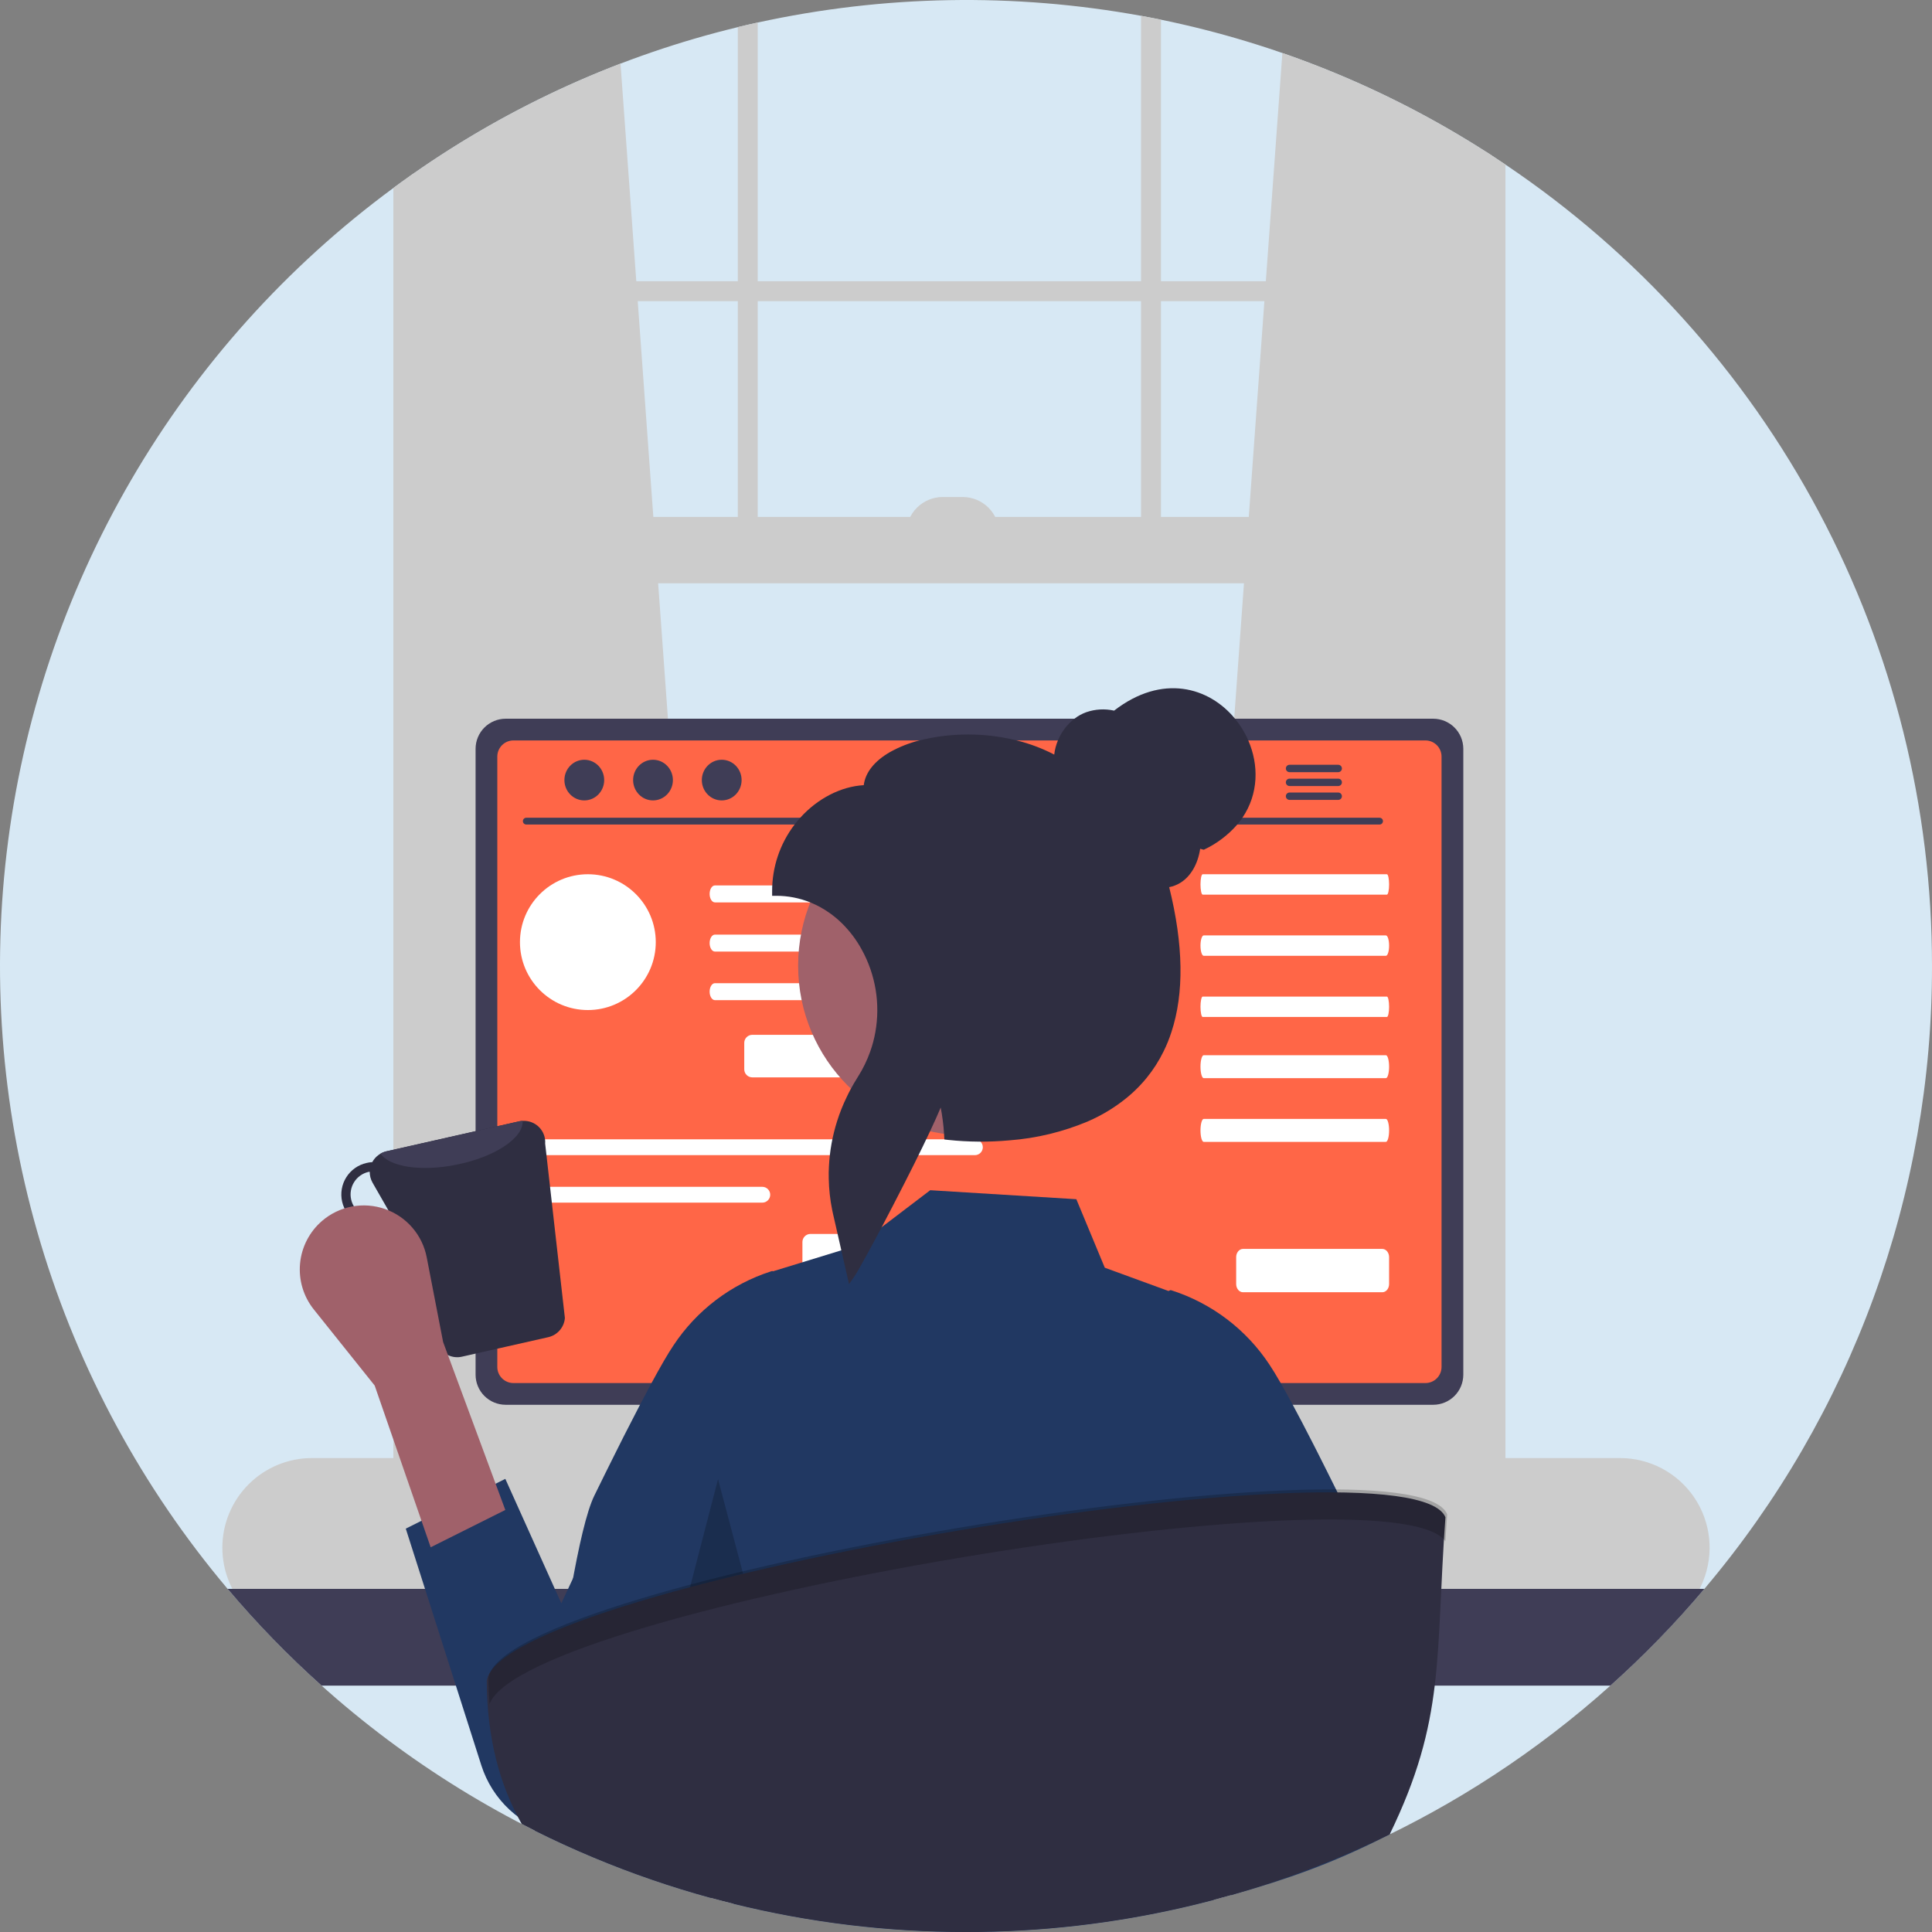 <svg width="1000" height="1000" viewBox="0 0 1000 1000" fill="none" xmlns="http://www.w3.org/2000/svg">
<rect x="0" y="0" width="1000" height="1000" fill="#808080" stroke="none"/>
<g clip-path="url(#clip0_217_103)">
<path d="M1000 500C1000.17 618.026 958.425 732.279 882.197 822.388C879.429 825.675 876.609 828.91 873.737 832.128C839.94 870.138 800.57 902.799 756.972 928.997C746.972 935 736.753 940.657 726.315 945.969C725.26 946.505 724.187 947.041 723.132 947.561C721.869 948.201 720.588 948.824 719.308 949.446C692.894 962.375 665.38 972.924 637.094 980.969C634.152 981.799 631.205 982.607 628.253 983.391C591.043 993.236 552.819 998.746 514.343 999.81C512.336 999.862 510.363 999.896 508.46 999.931C507.786 999.948 507.128 999.965 506.471 999.965C504.308 999.983 502.163 1000 500 1000C459.454 1000.03 419.054 995.132 379.689 985.415C375.744 984.446 371.817 983.426 367.907 982.353C347.311 976.73 327.101 969.778 307.405 961.54C297.024 957.215 286.828 952.549 276.817 947.543C274.55 946.401 272.284 945.259 270.052 944.083C269.1 943.616 268.166 943.114 267.232 942.63C213.873 914.466 166.021 876.924 125.969 831.799C123.201 828.702 120.485 825.554 117.803 822.388C73.673 770.065 40.754 709.239 21.087 643.677C1.419 578.115 -4.579 509.213 3.464 441.239C11.507 373.265 33.42 307.666 67.846 248.505C102.271 189.343 148.476 137.88 203.599 97.301C206.436 95.208 209.291 93.132 212.18 91.107C212.751 90.709 213.322 90.311 213.893 89.913C264.66 54.353 321.641 28.62 381.886 14.048C385.311 13.201 388.737 12.405 392.197 11.661C457.452 -2.613 524.891 -3.795 590.606 8.183C594.049 8.823 597.491 9.481 600.917 10.19C660.624 22.437 717.569 45.561 768.91 78.408C770.052 79.135 771.194 79.862 772.336 80.623C774.637 82.111 776.938 83.633 779.204 85.173C847.216 130.897 902.931 192.653 941.437 264.997C979.943 337.34 1000.05 418.047 1000 500V500Z" fill="#D7E8F4"/>
<path d="M373.702 758.668L213.892 772.855L212.18 773.01V91.107C212.751 90.709 213.321 90.311 213.892 89.913C247.198 66.617 283.227 47.479 321.176 32.924L329.342 145.554L330.086 155.865L338.166 267.561L340.657 301.92L373.408 754.689L373.702 758.668Z" fill="#CCCCCC"/>
<path d="M768.912 78.408C770.053 79.135 771.195 79.862 772.337 80.623V773.01L768.912 772.699L610.832 758.668L611.126 754.689L643.877 301.92L646.368 267.561L654.448 155.865L655.192 145.554L663.756 27.439C700.688 40.241 735.983 57.349 768.912 78.408V78.408Z" fill="#CCCCCC"/>
<path d="M768.91 78.408V782.457C768.91 795.969 759.602 806.955 748.148 806.955H234.654C225.173 806.955 217.128 799.412 214.688 789.118C214.156 786.937 213.888 784.701 213.892 782.457V89.913C213.321 90.311 212.75 90.709 212.18 91.107C209.29 93.131 206.436 95.207 203.598 97.301V782.457C203.445 792.72 207.278 802.643 214.29 810.138C217.967 813.991 222.619 816.777 227.75 818.201C230 818.813 232.322 819.121 234.654 819.118H748.148C750.486 819.12 752.813 818.811 755.069 818.201C768.875 814.481 779.204 799.879 779.204 782.457V85.173C776.937 83.633 774.636 82.111 772.335 80.623C771.193 79.862 770.051 79.135 768.91 78.408Z" fill="#CCCCCC"/>
<path d="M774.061 145.561H208.746V155.87H774.061V145.561Z" fill="#CCCCCC"/>
<path d="M381.887 14.049C385.312 13.201 388.738 12.405 392.198 11.661V291.609H381.887V14.049Z" fill="#CCCCCC"/>
<path d="M590.605 8.184C594.048 8.824 597.491 9.481 600.917 10.191V291.609H590.605V8.184Z" fill="#CCCCCC"/>
<path d="M838.494 754.688H161.487C149.181 754.688 137.379 759.577 128.677 768.279C119.975 776.981 115.086 788.783 115.086 801.09C115.086 813.396 119.975 825.199 128.677 833.901C137.379 842.603 149.181 847.491 161.487 847.491H838.494C845.084 847.493 851.598 846.087 857.601 843.369C863.604 840.651 868.958 836.683 873.304 831.73C875.272 829.491 877.021 827.069 878.529 824.498C879.696 822.527 880.708 820.467 881.556 818.339C884.383 811.299 885.439 803.674 884.633 796.131C883.826 788.589 881.182 781.359 876.931 775.076C872.681 768.793 866.954 763.649 860.252 760.095C853.551 756.54 846.08 754.684 838.494 754.688V754.688Z" fill="#CCCCCC"/>
<path d="M774.062 267.559H212.184V301.924H774.062V267.559Z" fill="#CCCCCC"/>
<path d="M487.968 257.249H498.277C500.759 257.249 503.217 257.738 505.51 258.688C507.804 259.638 509.887 261.03 511.642 262.785C513.397 264.54 514.79 266.624 515.74 268.917C516.689 271.21 517.178 273.668 517.178 276.15V276.15H469.066C469.066 271.137 471.058 266.33 474.602 262.785C478.147 259.24 482.955 257.249 487.968 257.249H487.968Z" fill="#CCCCCC"/>
<path d="M882.199 822.388C867.169 840.197 850.913 856.933 833.549 872.474H166.455C149.091 856.933 132.835 840.197 117.805 822.388H882.199Z" fill="#3F3D56"/>
<path d="M555.847 648.91H443.529C442.924 648.903 442.322 648.997 441.747 649.187C440.528 649.564 439.461 650.321 438.705 651.349C437.948 652.377 437.541 653.62 437.543 654.896V832.336H561.851V654.896C561.85 654.109 561.694 653.329 561.392 652.602C561.09 651.875 560.647 651.215 560.09 650.659C559.532 650.103 558.871 649.662 558.143 649.362C557.415 649.062 556.635 648.908 555.847 648.91ZM513.339 736.453C513.343 739.331 512.394 742.13 510.64 744.412C508.966 746.626 506.64 748.26 503.988 749.082C501.337 749.904 498.494 749.874 495.861 748.995C493.228 748.116 490.937 746.433 489.311 744.183C487.686 741.933 486.807 739.229 486.799 736.453V715.865C486.831 712.367 488.244 709.023 490.729 706.561C493.214 704.099 496.571 702.718 500.069 702.718C503.567 702.718 506.924 704.099 509.409 706.561C511.894 709.023 513.306 712.367 513.339 715.865V736.453Z" fill="#2F2E41"/>
<path d="M437.164 826.661V843.772C437.164 844.659 437.515 845.51 438.141 846.139C438.767 846.768 439.616 847.124 440.503 847.128H558.894C559.78 847.121 560.628 846.764 561.253 846.136C561.878 845.507 562.23 844.658 562.233 843.772V826.661H437.164Z" fill="#3F3D56"/>
<path d="M741.835 372.007H261.731C257.606 372.012 253.651 373.652 250.733 376.567C247.814 379.482 246.17 383.435 246.16 387.561V711.54C246.163 715.668 247.805 719.627 250.724 722.547C253.644 725.466 257.602 727.107 261.731 727.111H741.835C745.964 727.107 749.922 725.466 752.842 722.547C755.761 719.627 757.403 715.668 757.406 711.54V387.561C757.396 383.435 755.752 379.482 752.833 376.567C749.915 373.652 745.96 372.012 741.835 372.007V372.007Z" fill="#3F3D56"/>
<path d="M737.821 383.252H265.728C263.519 383.257 261.403 384.138 259.843 385.701C258.283 387.265 257.406 389.383 257.406 391.592V707.543C257.41 709.749 258.288 711.864 259.848 713.423C261.408 714.983 263.522 715.861 265.728 715.865H737.821C740.027 715.861 742.142 714.983 743.702 713.423C745.261 711.864 746.139 709.749 746.143 707.543V391.592C746.143 389.383 745.267 387.265 743.707 385.701C742.147 384.138 740.03 383.257 737.821 383.252V383.252Z" fill="#FF6647"/>
<path d="M650.936 846.851L646.576 826.142C646.395 825.297 646.006 824.511 645.444 823.856C644.882 823.2 644.165 822.695 643.358 822.388C642.774 822.158 642.152 822.041 641.524 822.042H369.361C368.734 822.041 368.112 822.158 367.528 822.388C366.721 822.695 366.003 823.2 365.441 823.856C364.879 824.511 364.49 825.297 364.31 826.142L359.95 846.851C359.792 847.603 359.804 848.38 359.985 849.127C360.166 849.874 360.51 850.57 360.994 851.167C361.478 851.764 362.089 852.245 362.782 852.576C363.475 852.906 364.233 853.079 365.002 853.08H645.867C646.637 853.083 647.399 852.913 648.094 852.58C648.789 852.247 649.4 851.762 649.881 851.159C650.365 850.564 650.712 849.869 650.894 849.124C651.077 848.379 651.091 847.603 650.936 846.851V846.851Z" fill="#2F2E41"/>
<path d="M379.161 825.771H372.2C371.734 825.771 371.355 826.149 371.355 826.616V830.117C371.355 830.583 371.734 830.962 372.2 830.962H379.161C379.628 830.962 380.006 830.583 380.006 830.117V826.616C380.006 826.149 379.628 825.771 379.161 825.771Z" fill="#3F3D56"/>
<path d="M396.462 825.771H389.501C389.034 825.771 388.656 826.149 388.656 826.616V830.117C388.656 830.583 389.034 830.962 389.501 830.962H396.462C396.929 830.962 397.307 830.583 397.307 830.117V826.616C397.307 826.149 396.929 825.771 396.462 825.771Z" fill="#3F3D56"/>
<path d="M413.763 825.771H406.802C406.335 825.771 405.957 826.149 405.957 826.616V830.117C405.957 830.583 406.335 830.962 406.802 830.962H413.763C414.229 830.962 414.608 830.583 414.608 830.117V826.616C414.608 826.149 414.229 825.771 413.763 825.771Z" fill="#3F3D56"/>
<path d="M431.064 825.771H424.102C423.636 825.771 423.258 826.149 423.258 826.616V830.117C423.258 830.583 423.636 830.962 424.102 830.962H431.064C431.53 830.962 431.908 830.583 431.908 830.117V826.616C431.908 826.149 431.53 825.771 431.064 825.771Z" fill="#3F3D56"/>
<path d="M448.364 825.771H441.403C440.937 825.771 440.559 826.149 440.559 826.616V830.117C440.559 830.583 440.937 830.962 441.403 830.962H448.364C448.831 830.962 449.209 830.583 449.209 830.117V826.616C449.209 826.149 448.831 825.771 448.364 825.771Z" fill="#3F3D56"/>
<path d="M465.665 825.771H458.704C458.238 825.771 457.859 826.149 457.859 826.616V830.117C457.859 830.583 458.238 830.962 458.704 830.962H465.665C466.132 830.962 466.51 830.583 466.51 830.117V826.616C466.51 826.149 466.132 825.771 465.665 825.771Z" fill="#3F3D56"/>
<path d="M482.966 825.771H476.005C475.538 825.771 475.16 826.149 475.16 826.616V830.117C475.16 830.583 475.538 830.962 476.005 830.962H482.966C483.433 830.962 483.811 830.583 483.811 830.117V826.616C483.811 826.149 483.433 825.771 482.966 825.771Z" fill="#3F3D56"/>
<path d="M500.267 825.771H493.306C492.839 825.771 492.461 826.149 492.461 826.616V830.117C492.461 830.583 492.839 830.962 493.306 830.962H500.267C500.733 830.962 501.111 830.583 501.111 830.117V826.616C501.111 826.149 500.733 825.771 500.267 825.771Z" fill="#3F3D56"/>
<path d="M517.568 825.771H510.606C510.14 825.771 509.762 826.149 509.762 826.616V830.117C509.762 830.583 510.14 830.962 510.606 830.962H517.568C518.034 830.962 518.412 830.583 518.412 830.117V826.616C518.412 826.149 518.034 825.771 517.568 825.771Z" fill="#3F3D56"/>
<path d="M534.868 825.771H527.907C527.441 825.771 527.062 826.149 527.062 826.616V830.117C527.062 830.583 527.441 830.962 527.907 830.962H534.868C535.335 830.962 535.713 830.583 535.713 830.117V826.616C535.713 826.149 535.335 825.771 534.868 825.771Z" fill="#3F3D56"/>
<path d="M552.169 825.771H545.208C544.741 825.771 544.363 826.149 544.363 826.616V830.117C544.363 830.583 544.741 830.962 545.208 830.962H552.169C552.636 830.962 553.014 830.583 553.014 830.117V826.616C553.014 826.149 552.636 825.771 552.169 825.771Z" fill="#3F3D56"/>
<path d="M569.474 825.771H562.513C562.046 825.771 561.668 826.149 561.668 826.616V830.117C561.668 830.583 562.046 830.962 562.513 830.962H569.474C569.94 830.962 570.318 830.583 570.318 830.117V826.616C570.318 826.149 569.94 825.771 569.474 825.771Z" fill="#3F3D56"/>
<path d="M586.775 825.771H579.813C579.347 825.771 578.969 826.149 578.969 826.616V830.117C578.969 830.583 579.347 830.962 579.813 830.962H586.775C587.241 830.962 587.619 830.583 587.619 830.117V826.616C587.619 826.149 587.241 825.771 586.775 825.771Z" fill="#3F3D56"/>
<path d="M604.075 825.771H597.114C596.648 825.771 596.27 826.149 596.27 826.616V830.117C596.27 830.583 596.648 830.962 597.114 830.962H604.075C604.542 830.962 604.92 830.583 604.92 830.117V826.616C604.92 826.149 604.542 825.771 604.075 825.771Z" fill="#3F3D56"/>
<path d="M621.376 825.771H614.415C613.948 825.771 613.57 826.149 613.57 826.616V830.117C613.57 830.583 613.948 830.962 614.415 830.962H621.376C621.843 830.962 622.221 830.583 622.221 830.117V826.616C622.221 826.149 621.843 825.771 621.376 825.771Z" fill="#3F3D56"/>
<path d="M638.677 825.771H631.716C631.249 825.771 630.871 826.149 630.871 826.616V830.117C630.871 830.583 631.249 830.962 631.716 830.962H638.677C639.143 830.962 639.522 830.583 639.522 830.117V826.616C639.522 826.149 639.143 825.771 638.677 825.771Z" fill="#3F3D56"/>
<path d="M378.954 834.422H371.993C371.527 834.422 371.148 834.8 371.148 835.266V838.768C371.148 839.234 371.527 839.612 371.993 839.612H378.954C379.421 839.612 379.799 839.234 379.799 838.768V835.266C379.799 834.8 379.421 834.422 378.954 834.422Z" fill="#3F3D56"/>
<path d="M396.259 834.422H389.298C388.831 834.422 388.453 834.8 388.453 835.266V838.768C388.453 839.234 388.831 839.612 389.298 839.612H396.259C396.725 839.612 397.104 839.234 397.104 838.768V835.266C397.104 834.8 396.725 834.422 396.259 834.422Z" fill="#3F3D56"/>
<path d="M413.56 834.422H406.599C406.132 834.422 405.754 834.8 405.754 835.266V838.768C405.754 839.234 406.132 839.612 406.599 839.612H413.56C414.026 839.612 414.404 839.234 414.404 838.768V835.266C414.404 834.8 414.026 834.422 413.56 834.422Z" fill="#3F3D56"/>
<path d="M430.861 834.422H423.899C423.433 834.422 423.055 834.8 423.055 835.266V838.768C423.055 839.234 423.433 839.612 423.899 839.612H430.861C431.327 839.612 431.705 839.234 431.705 838.768V835.266C431.705 834.8 431.327 834.422 430.861 834.422Z" fill="#3F3D56"/>
<path d="M448.161 834.422H441.2C440.734 834.422 440.355 834.8 440.355 835.266V838.768C440.355 839.234 440.734 839.612 441.2 839.612H448.161C448.628 839.612 449.006 839.234 449.006 838.768V835.266C449.006 834.8 448.628 834.422 448.161 834.422Z" fill="#3F3D56"/>
<path d="M465.462 834.422H458.501C458.034 834.422 457.656 834.8 457.656 835.266V838.768C457.656 839.234 458.034 839.612 458.501 839.612H465.462C465.929 839.612 466.307 839.234 466.307 838.768V835.266C466.307 834.8 465.929 834.422 465.462 834.422Z" fill="#3F3D56"/>
<path d="M482.763 834.422H475.802C475.335 834.422 474.957 834.8 474.957 835.266V838.768C474.957 839.234 475.335 839.612 475.802 839.612H482.763C483.229 839.612 483.608 839.234 483.608 838.768V835.266C483.608 834.8 483.229 834.422 482.763 834.422Z" fill="#3F3D56"/>
<path d="M500.064 834.422H493.102C492.636 834.422 492.258 834.8 492.258 835.266V838.768C492.258 839.234 492.636 839.612 493.102 839.612H500.064C500.53 839.612 500.908 839.234 500.908 838.768V835.266C500.908 834.8 500.53 834.422 500.064 834.422Z" fill="#3F3D56"/>
<path d="M517.364 834.422H510.403C509.937 834.422 509.559 834.8 509.559 835.266V838.768C509.559 839.234 509.937 839.612 510.403 839.612H517.364C517.831 839.612 518.209 839.234 518.209 838.768V835.266C518.209 834.8 517.831 834.422 517.364 834.422Z" fill="#3F3D56"/>
<path d="M534.665 834.422H527.704C527.238 834.422 526.859 834.8 526.859 835.266V838.768C526.859 839.234 527.238 839.612 527.704 839.612H534.665C535.132 839.612 535.51 839.234 535.51 838.768V835.266C535.51 834.8 535.132 834.422 534.665 834.422Z" fill="#3F3D56"/>
<path d="M551.966 834.422H545.005C544.538 834.422 544.16 834.8 544.16 835.266V838.768C544.16 839.234 544.538 839.612 545.005 839.612H551.966C552.433 839.612 552.811 839.234 552.811 838.768V835.266C552.811 834.8 552.433 834.422 551.966 834.422Z" fill="#3F3D56"/>
<path d="M569.267 834.422H562.306C561.839 834.422 561.461 834.8 561.461 835.266V838.768C561.461 839.234 561.839 839.612 562.306 839.612H569.267C569.733 839.612 570.111 839.234 570.111 838.768V835.266C570.111 834.8 569.733 834.422 569.267 834.422Z" fill="#3F3D56"/>
<path d="M586.568 834.422H579.606C579.14 834.422 578.762 834.8 578.762 835.266V838.768C578.762 839.234 579.14 839.612 579.606 839.612H586.568C587.034 839.612 587.412 839.234 587.412 838.768V835.266C587.412 834.8 587.034 834.422 586.568 834.422Z" fill="#3F3D56"/>
<path d="M603.868 834.422H596.907C596.441 834.422 596.062 834.8 596.062 835.266V838.768C596.062 839.234 596.441 839.612 596.907 839.612H603.868C604.335 839.612 604.713 839.234 604.713 838.768V835.266C604.713 834.8 604.335 834.422 603.868 834.422Z" fill="#3F3D56"/>
<path d="M621.169 834.422H614.208C613.741 834.422 613.363 834.8 613.363 835.266V838.768C613.363 839.234 613.741 839.612 614.208 839.612H621.169C621.636 839.612 622.014 839.234 622.014 838.768V835.266C622.014 834.8 621.636 834.422 621.169 834.422Z" fill="#3F3D56"/>
<path d="M638.47 834.422H631.509C631.042 834.422 630.664 834.8 630.664 835.266V838.768C630.664 839.234 631.042 839.612 631.509 839.612H638.47C638.936 839.612 639.315 839.234 639.315 838.768V835.266C639.315 834.8 638.936 834.422 638.47 834.422Z" fill="#3F3D56"/>
<path d="M522.555 844.802H455.04C454.573 844.802 454.195 845.18 454.195 845.647V849.148C454.195 849.614 454.573 849.993 455.04 849.993H522.555C523.021 849.993 523.399 849.614 523.399 849.148V845.647C523.399 845.18 523.021 844.802 522.555 844.802Z" fill="#3F3D56"/>
<path d="M714.099 426.776H272.363C271.904 426.766 271.467 426.576 271.146 426.248C270.824 425.92 270.645 425.479 270.645 425.019C270.645 424.56 270.824 424.119 271.146 423.791C271.467 423.462 271.904 423.273 272.363 423.263H714.099C714.558 423.273 714.995 423.462 715.316 423.791C715.638 424.119 715.817 424.56 715.817 425.019C715.817 425.479 715.638 425.92 715.316 426.248C714.995 426.576 714.558 426.766 714.099 426.776V426.776Z" fill="#3F3D56"/>
<path d="M302.432 414.294C308.117 414.294 312.726 409.582 312.726 403.769C312.726 397.957 308.117 393.245 302.432 393.245C296.746 393.245 292.137 397.957 292.137 403.769C292.137 409.582 296.746 414.294 302.432 414.294Z" fill="#3F3D56"/>
<path d="M337.994 414.294C343.68 414.294 348.289 409.582 348.289 403.769C348.289 397.957 343.68 393.245 337.994 393.245C332.308 393.245 327.699 397.957 327.699 403.769C327.699 409.582 332.308 414.294 337.994 414.294Z" fill="#3F3D56"/>
<path d="M373.561 414.294C379.246 414.294 383.855 409.582 383.855 403.769C383.855 397.957 379.246 393.245 373.561 393.245C367.875 393.245 363.266 397.957 363.266 403.769C363.266 409.582 367.875 414.294 373.561 414.294Z" fill="#3F3D56"/>
<path d="M692.682 395.848H667.422C666.923 395.859 666.448 396.066 666.099 396.423C665.75 396.78 665.555 397.26 665.555 397.759C665.555 398.259 665.75 398.739 666.099 399.096C666.448 399.453 666.923 399.66 667.422 399.671H692.682C693.184 399.664 693.664 399.46 694.017 399.102C694.369 398.744 694.567 398.262 694.567 397.759C694.567 397.257 694.369 396.775 694.017 396.417C693.664 396.059 693.184 395.855 692.682 395.848Z" fill="#3F3D56"/>
<path d="M692.68 403.028H667.421C666.921 403.039 666.445 403.245 666.096 403.602C665.746 403.96 665.551 404.44 665.551 404.94C665.551 405.439 665.746 405.919 666.096 406.277C666.445 406.634 666.921 406.84 667.421 406.851H692.68C693.183 406.845 693.664 406.641 694.017 406.283C694.371 405.925 694.569 405.443 694.569 404.94C694.569 404.436 694.371 403.954 694.017 403.596C693.664 403.238 693.183 403.034 692.68 403.028V403.028Z" fill="#3F3D56"/>
<path d="M692.682 410.208H667.422C666.923 410.219 666.448 410.426 666.099 410.783C665.75 411.14 665.555 411.62 665.555 412.119C665.555 412.619 665.75 413.098 666.099 413.456C666.448 413.813 666.923 414.019 667.422 414.031H692.682C693.184 414.024 693.664 413.819 694.017 413.462C694.369 413.104 694.567 412.622 694.567 412.119C694.567 411.617 694.369 411.135 694.017 410.777C693.664 410.419 693.184 410.215 692.682 410.208V410.208Z" fill="#3F3D56"/>
<path d="M261.551 765.455L210.031 791.214L249.129 913.721C251.937 922.518 256.97 930.441 263.74 936.72C270.511 943 278.789 947.424 287.772 949.563V949.563C298.849 952.2 310.478 951.241 320.973 946.825C331.467 942.408 340.283 934.764 346.141 925L449.818 747.295C457.165 735.049 459.433 720.417 456.137 706.522C452.841 692.627 444.242 680.572 432.178 672.931V672.931C425.69 668.822 418.408 666.125 410.809 665.016C403.209 663.906 395.461 664.41 388.068 666.493C380.676 668.576 373.805 672.193 367.903 677.107C362 682.021 357.199 688.123 353.811 695.016L290.531 829.854L261.551 765.455Z" fill="#213862"/>
<path d="M622.509 452.507C622.207 452.509 621.918 453.066 621.704 454.055C621.491 455.045 621.371 456.386 621.371 457.784C621.371 459.182 621.491 460.523 621.704 461.512C621.918 462.502 622.207 463.059 622.509 463.061H717.858C718.16 463.059 718.45 462.502 718.663 461.512C718.877 460.523 718.996 459.182 718.996 457.784C718.996 456.386 718.877 455.045 718.663 454.055C718.45 453.066 718.16 452.509 717.858 452.507H622.509Z" fill="white"/>
<path d="M623.029 484.169C622.589 484.171 622.168 484.728 621.857 485.717C621.546 486.707 621.371 488.048 621.371 489.446C621.371 490.844 621.546 492.185 621.857 493.175C622.168 494.164 622.589 494.721 623.029 494.723H717.338C717.778 494.721 718.2 494.164 718.511 493.175C718.822 492.185 718.996 490.844 718.996 489.446C718.996 488.048 718.822 486.707 718.511 485.717C718.2 484.728 717.778 484.171 717.338 484.169H623.029Z" fill="white"/>
<path d="M622.509 515.831C622.207 515.833 621.918 516.39 621.704 517.38C621.491 518.369 621.371 519.71 621.371 521.108C621.371 522.506 621.491 523.847 621.704 524.837C621.918 525.826 622.207 526.383 622.509 526.385H717.858C718.16 526.383 718.45 525.826 718.663 524.837C718.877 523.847 718.996 522.506 718.996 521.108C718.996 519.71 718.877 518.369 718.663 517.38C718.45 516.39 718.16 515.833 717.858 515.831H622.509Z" fill="white"/>
<path d="M623.029 546.174C622.589 546.177 622.168 546.803 621.857 547.916C621.546 549.03 621.371 550.538 621.371 552.111C621.371 553.684 621.546 555.192 621.857 556.306C622.168 557.419 622.589 558.045 623.029 558.048H717.338C717.778 558.045 718.2 557.419 718.511 556.306C718.822 555.192 718.996 553.684 718.996 552.111C718.996 550.538 718.822 549.03 718.511 547.916C718.2 546.803 717.778 546.177 717.338 546.174H623.029Z" fill="white"/>
<path d="M623.029 579.156C622.589 579.158 622.168 579.785 621.857 580.898C621.546 582.011 621.371 583.52 621.371 585.092C621.371 586.665 621.546 588.174 621.857 589.287C622.168 590.4 622.589 591.027 623.029 591.029H717.338C717.778 591.027 718.2 590.4 718.511 589.287C718.822 588.174 718.996 586.665 718.996 585.092C718.996 583.52 718.822 582.011 718.511 580.898C718.2 579.785 717.778 579.158 717.338 579.156H623.029Z" fill="white"/>
<path d="M715.473 668.865H643.363C642.429 668.864 641.533 668.416 640.873 667.62C640.212 666.824 639.841 665.744 639.84 664.618V650.686C639.841 649.56 640.212 648.48 640.873 647.684C641.533 646.887 642.429 646.439 643.363 646.438H715.473C716.407 646.439 717.302 646.887 717.963 647.684C718.623 648.48 718.994 649.56 718.996 650.686V664.618C718.994 665.744 718.623 666.824 717.963 667.62C717.302 668.416 716.407 668.864 715.473 668.865V668.865Z" fill="white"/>
<path d="M279.809 589.71C278.725 589.714 277.687 590.147 276.921 590.915C276.156 591.683 275.727 592.723 275.727 593.807C275.727 594.891 276.156 595.931 276.921 596.698C277.687 597.466 278.725 597.9 279.809 597.904H504.619C505.703 597.9 506.741 597.466 507.506 596.698C508.271 595.931 508.701 594.891 508.701 593.807C508.701 592.723 508.271 591.683 507.506 590.915C506.741 590.147 505.703 589.714 504.619 589.71H279.809Z" fill="white"/>
<path d="M279.809 614.294C278.725 614.298 277.687 614.731 276.921 615.499C276.156 616.267 275.727 617.307 275.727 618.391C275.727 619.475 276.156 620.515 276.921 621.283C277.687 622.051 278.725 622.484 279.809 622.488H394.579C395.663 622.484 396.701 622.051 397.466 621.283C398.232 620.515 398.661 619.475 398.661 618.391C398.661 617.307 398.232 616.267 397.466 615.499C396.701 614.731 395.663 614.298 394.579 614.294H279.809Z" fill="white"/>
<path d="M504.901 660.707H419.504C418.398 660.706 417.337 660.266 416.555 659.484C415.773 658.702 415.333 657.642 415.332 656.535V642.853C415.333 641.747 415.773 640.687 416.555 639.904C417.337 639.122 418.398 638.682 419.504 638.681H504.901C506.007 638.682 507.068 639.122 507.85 639.904C508.632 640.687 509.072 641.747 509.073 642.853V656.536C509.072 657.642 508.632 658.702 507.85 659.484C507.068 660.266 506.007 660.706 504.901 660.707V660.707Z" fill="white"/>
<path d="M474.792 557.646H389.395C388.288 557.645 387.228 557.205 386.446 556.423C385.664 555.641 385.224 554.581 385.223 553.474V539.792C385.224 538.686 385.664 537.626 386.446 536.843C387.228 536.061 388.288 535.621 389.395 535.62H474.792C475.898 535.621 476.958 536.061 477.741 536.843C478.523 537.626 478.963 538.686 478.964 539.792V553.474C478.963 554.581 478.523 555.641 477.741 556.423C476.958 557.205 475.898 557.645 474.792 557.646V557.646Z" fill="white"/>
<path d="M370.043 458.297C368.525 458.302 367.298 460.273 367.301 462.698C367.304 465.117 368.53 467.077 370.043 467.082H499.567C501.084 467.077 502.312 465.107 502.309 462.681C502.306 460.262 501.08 458.302 499.567 458.297H370.043Z" fill="white"/>
<path d="M370.043 483.749C368.525 483.754 367.298 485.724 367.301 488.15C367.304 490.569 368.53 492.529 370.043 492.533H499.567C501.084 492.529 502.312 490.558 502.309 488.133C502.306 485.714 501.08 483.754 499.567 483.749H370.043Z" fill="white"/>
<path d="M370.043 508.893C368.525 508.898 367.298 510.868 367.301 513.294C367.304 515.713 368.53 517.673 370.043 517.678H425.777C427.294 517.673 428.522 515.702 428.519 513.277C428.516 510.858 427.29 508.898 425.777 508.893H370.043Z" fill="white"/>
<path d="M304.277 522.802C323.688 522.802 339.424 507.066 339.424 487.654C339.424 468.243 323.688 452.507 304.277 452.507C284.865 452.507 269.129 468.243 269.129 487.654C269.129 507.066 284.865 522.802 304.277 522.802Z" fill="white"/>
<path d="M719.394 949.429C718.339 949.965 717.266 950.502 716.211 951.021C688.875 964.689 667.007 972.457 637.093 980.969C634.567 952.768 632.128 903.201 629.758 872.474C629.135 864.498 628.512 857.803 627.906 853.08C627.754 850.568 627.241 848.092 626.384 845.727L626.488 853.08L626.747 872.474L628.252 983.391C591.042 993.236 552.818 998.746 514.342 999.81C512.335 999.862 510.363 999.896 508.46 999.931C507.785 999.948 507.128 999.965 506.47 999.965C504.308 999.983 502.162 1000 500 1000C459.453 1000.03 419.053 995.133 379.688 985.415C380.536 957.509 381.384 908.495 382.197 872.474C382.37 865.433 382.526 858.876 382.699 853.08C383.028 840.692 383.374 831.765 383.702 828.772C383.411 829.302 383.184 829.865 383.028 830.45C381.425 837.91 380.333 845.471 379.758 853.08C379.152 858.876 378.547 865.433 377.941 872.474C374.723 909.896 371.367 960.779 367.906 982.353C347.311 976.73 327.101 969.778 307.405 961.54C297.024 957.215 286.828 952.549 276.816 947.543C278.72 935.087 280.709 921.125 282.751 906.644C284.342 895.415 285.986 883.875 287.664 872.474C290.259 854.862 292.924 837.595 295.623 822.388C299.567 800.173 303.616 782.318 307.63 774.118C311.436 766.332 315.242 758.651 318.927 751.298C320.207 748.72 321.488 746.176 322.733 743.702C323.027 743.114 323.322 742.543 323.616 741.972C326.263 736.765 328.823 731.782 331.263 727.111C333.356 723.114 335.346 719.343 337.232 715.865C341.799 707.422 345.675 700.692 348.547 696.436C360.554 678.223 378.429 664.664 399.204 658.01L399.723 657.872L400.086 658.028L435.467 647.163L440.64 645.571L444.117 644.498L456.367 635.173L463.027 630.104L469.273 625.346L481.488 616.055L557.111 620.709L571.834 656.159L604.81 668.218L605.38 667.959L605.882 667.751L606.401 667.889C627.173 674.549 645.047 688.107 657.059 706.315C658.685 708.754 660.657 711.972 662.889 715.865C664.792 719.17 666.868 722.941 669.117 727.111C672.318 733.045 675.813 739.741 679.515 746.99C680.329 748.581 681.159 750.208 681.989 751.851C683.529 754.896 685.092 758.005 686.678 761.176C690.363 768.529 694.169 776.211 697.976 784.014C701.28 790.779 704.619 804.689 707.906 822.388C710.623 837.093 713.322 854.429 715.934 872.474C719.36 895.865 715.709 923.875 718.806 945.398C718.996 946.765 719.204 948.097 719.394 949.429Z" fill="#213862"/>
<path d="M501.066 587.759C549.64 587.759 589.018 548.382 589.018 499.807C589.018 451.232 549.64 411.854 501.066 411.854C452.491 411.854 413.113 451.232 413.113 499.807C413.113 548.382 452.491 587.759 501.066 587.759Z" fill="#A0616A"/>
<path d="M646.107 383.252C644.368 379.194 642.055 375.407 639.238 372.007C625.882 355.692 601.591 348.512 576.66 367.82C571.861 366.748 566.858 367.035 562.214 368.65C560.021 369.444 557.966 370.577 556.124 372.007C552.349 374.952 549.404 378.827 547.577 383.252C546.601 385.59 545.96 388.054 545.674 390.571C539.511 387.369 532.989 384.912 526.245 383.252C509.698 379.137 492.394 379.137 475.847 383.252C470.544 384.594 465.438 386.618 460.657 389.273C452.56 393.945 447.906 399.844 447.075 406.401C435.397 407.059 423.252 413.201 414.203 423.27C413.183 424.394 412.196 425.571 411.28 426.782C403.67 436.739 399.581 448.939 399.653 461.471V463.668H401.851C407.871 463.662 413.835 464.825 419.411 467.093C423.024 468.545 426.447 470.433 429.601 472.716C431.665 474.18 433.614 475.8 435.432 477.56C439.646 481.64 443.216 486.336 446.02 491.488C453.208 504.506 455.7 519.601 453.079 534.239C452.478 537.627 451.598 540.96 450.449 544.204C448.815 548.832 446.661 553.261 444.03 557.405C443.927 557.56 443.84 557.716 443.736 557.872C442.577 559.723 441.47 561.609 440.432 563.512C439.653 564.931 438.927 566.384 438.252 567.837C436.28 571.882 434.614 576.069 433.269 580.363C430.861 587.958 429.442 595.831 429.048 603.789C428.927 605.9 428.892 608.01 428.961 610.121C429.064 615.562 429.66 620.982 430.743 626.315C430.899 627.042 431.055 627.751 431.21 628.478L432.473 633.997L435.466 647.163L437.543 656.228L439.463 664.637L442.3 660.571C443.269 659.187 445.709 654.931 448.979 648.91C451.141 644.983 453.65 640.294 456.366 635.173C460.155 627.993 464.307 619.983 468.373 611.99C470.016 608.754 471.643 605.536 473.217 602.388C476.193 596.419 478.996 590.657 481.401 585.536C483.615 580.813 485.501 576.626 486.902 573.27C487.335 575.467 487.698 577.699 487.975 579.948C488.286 582.232 488.511 584.55 488.633 586.868C488.667 587.215 488.684 587.578 488.702 587.924L488.771 589.343L488.788 589.758L490.622 590C501.199 591.133 511.863 591.214 522.456 590.242H522.473C536.507 589.186 550.274 585.849 563.235 580.363C570.595 577.17 577.468 572.953 583.65 567.837C586.538 565.446 589.234 562.832 591.712 560.017C592.335 559.308 592.94 558.599 593.529 557.872C596.953 553.664 599.884 549.078 602.266 544.204C603.861 540.988 605.214 537.657 606.314 534.239C612.958 514.118 612.577 489.014 605.172 459.187C607.172 458.802 609.088 458.063 610.83 457.007C616.262 453.737 620.034 447.249 621.21 439.325L623.079 439.827C629.703 436.742 635.603 432.297 640.397 426.782C641.347 425.659 642.236 424.487 643.062 423.27C651.522 410.813 651.591 395.865 646.107 383.252Z" fill="#2F2E41"/>
<path opacity="0.2" d="M356.953 822.312L371.654 765.578L384.635 814.533L356.953 822.312Z" fill="black"/>
<path d="M748.15 785.346C742.891 857.803 748.341 889.706 719.309 949.446C692.895 962.375 665.382 972.924 637.095 980.969C634.154 981.799 631.207 982.607 628.254 983.391C591.044 993.236 552.82 998.746 514.344 999.81C512.337 999.862 510.365 999.896 508.462 999.931C507.787 999.948 507.13 999.965 506.472 999.965C504.309 999.983 502.164 1000 500.001 1000C459.455 1000.03 419.055 995.132 379.69 985.415C375.745 984.446 371.818 983.426 367.908 982.353C347.312 976.73 327.103 969.778 307.406 961.54C297.026 957.215 286.83 952.549 276.818 947.543C274.552 946.401 272.285 945.259 270.053 944.083C258.583 923.91 252.06 899.377 251.922 869.896C259.863 819.1 730.607 741.54 748.15 785.346Z" fill="#2F2E41"/>
<path opacity="0.2" d="M748.133 797.755C748.402 793.269 748.702 788.635 749.053 783.81C731.509 740.004 260.765 817.565 252.824 868.36C252.846 873.018 253.045 877.537 253.38 881.95C272.611 831.814 719.824 758.098 748.133 797.755Z" fill="black"/>
<path d="M282.173 591.958C282.287 590.389 282.065 588.814 281.52 587.339C280.974 585.864 280.12 584.522 279.013 583.405C277.906 582.288 276.572 581.421 275.102 580.862C273.632 580.303 272.059 580.066 270.49 580.166C269.905 580.188 269.323 580.261 268.751 580.384L199.958 595.924C198.421 596.297 196.979 596.988 195.725 597.952C194.471 598.916 193.432 600.132 192.677 601.522C191.668 601.559 190.666 601.705 189.688 601.956C187.547 602.441 185.523 603.343 183.731 604.611C181.939 605.878 180.414 607.487 179.243 609.343C178.073 611.2 177.279 613.269 176.908 615.433C176.537 617.596 176.596 619.812 177.081 621.953C177.567 624.093 178.469 626.118 179.736 627.91C181.004 629.702 182.612 631.227 184.469 632.397C188.219 634.762 192.755 635.539 197.078 634.559C199.539 633.988 201.841 632.874 203.816 631.299L227.127 696.94C228.292 698.997 230.091 700.622 232.255 701.572C234.42 702.522 236.834 702.746 239.136 702.211L283.857 692.104C286.142 691.569 288.198 690.323 289.731 688.547C291.264 686.77 292.194 684.553 292.388 682.214L282.173 591.958ZM196.046 629.886C192.958 630.583 189.72 630.026 187.042 628.339C184.364 626.652 182.464 623.972 181.759 620.886C181.054 617.8 181.602 614.561 183.281 611.878C184.961 609.195 187.637 607.288 190.721 606.575C190.938 606.521 191.155 606.575 191.373 606.521C191.356 608.5 191.862 610.45 192.84 612.172L201.371 627.06C199.886 628.469 198.045 629.446 196.046 629.886Z" fill="#2F2E41"/>
<path d="M270.489 580.166C271.141 588.86 256.252 598.859 236.31 602.825C217.998 606.575 201.588 603.966 196.969 597.12C197.897 596.569 198.905 596.166 199.958 595.924L268.75 580.384C269.322 580.261 269.904 580.188 270.489 580.166V580.166Z" fill="#3F3D56"/>
<path d="M222.912 800.874L261.552 781.554L229.352 694.615L220.866 650.771C219.764 645.075 217.186 639.768 213.389 635.38C209.593 630.992 204.712 627.678 199.234 625.768C193.755 623.857 187.871 623.419 182.17 624.495C176.469 625.571 171.15 628.124 166.745 631.9V631.9C160.217 637.496 156.118 645.408 155.314 653.968C154.509 662.528 157.061 671.066 162.432 677.78L193.933 717.155L222.912 800.874Z" fill="#A0616A"/>
</g>
<defs>
<clipPath id="clip0_217_103">
<rect width="1000" height="1000" fill="white"/>
</clipPath>
</defs>
</svg>
